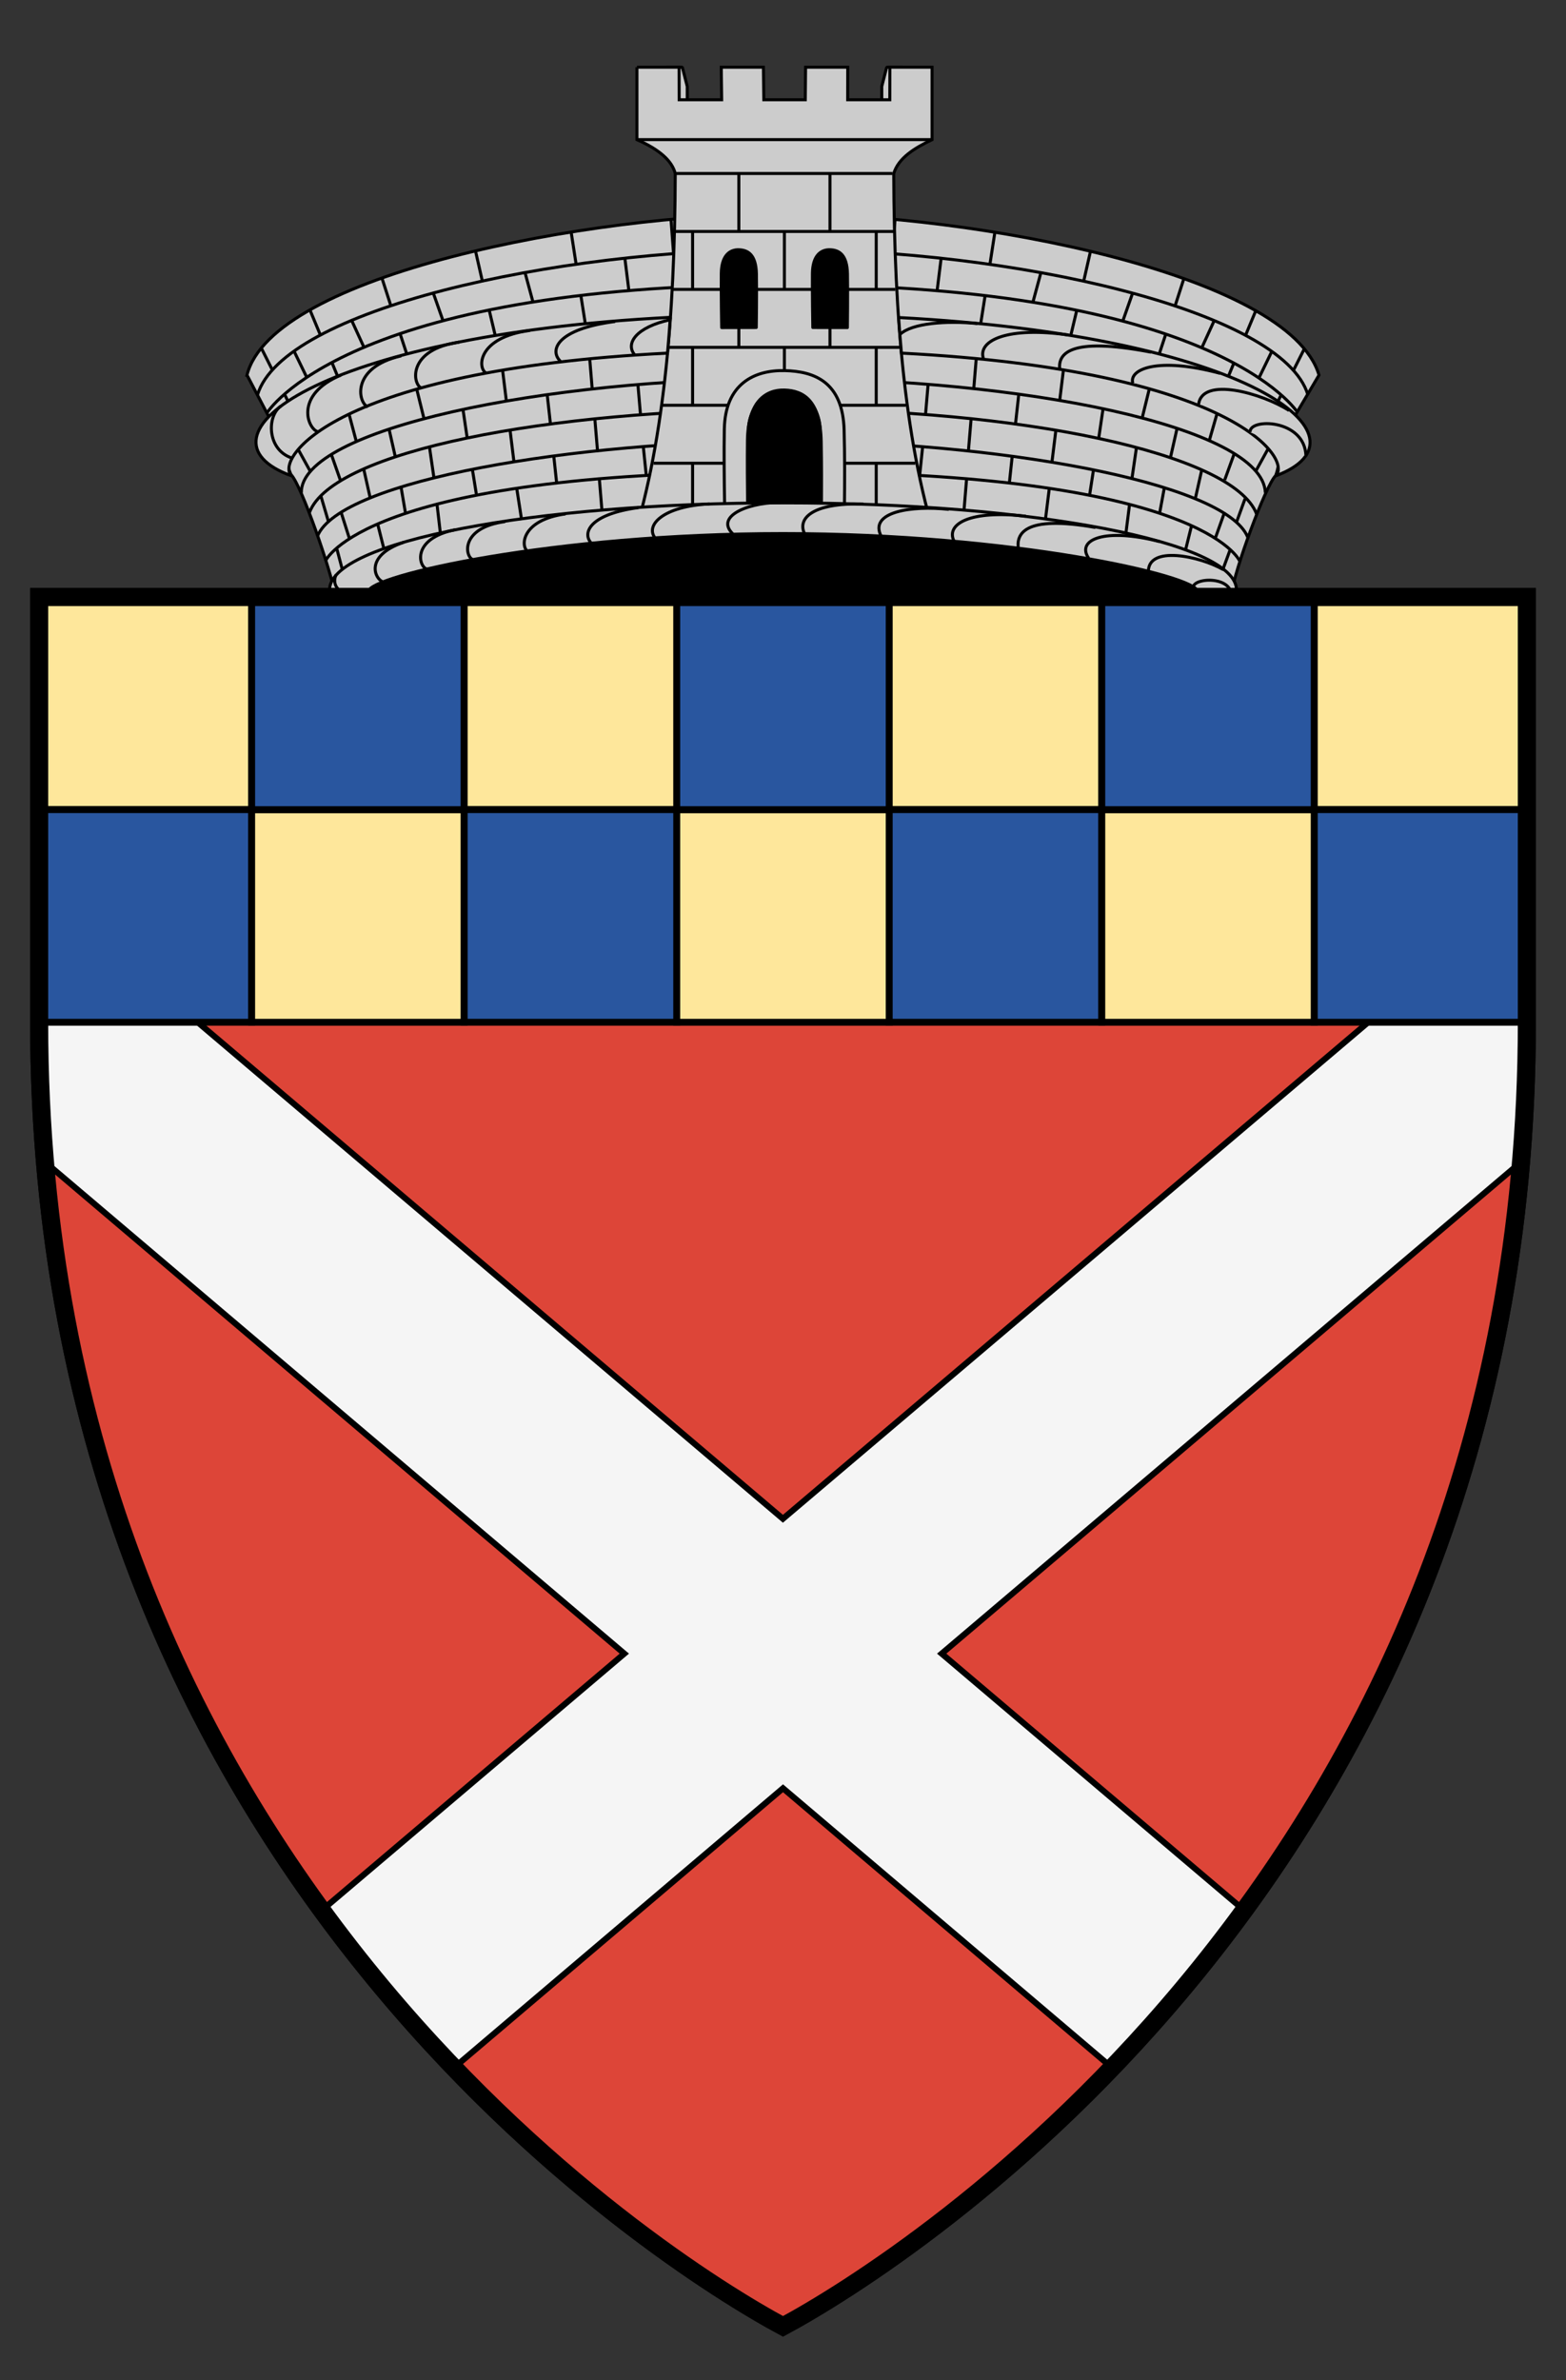 <svg xmlns:rdf="http://www.w3.org/1999/02/22-rdf-syntax-ns#" xmlns="http://www.w3.org/2000/svg" height="395" width="260" version="1.1" xmlns:cc="http://creativecommons.org/ns#" xmlns:dc="http://purl.org/dc/elements/1.1/">
 <rect width="100%" height="100%" fill="#333333" stroke="none"/>
 <defs>
  <style type="text/css"/>
 </defs>
 <g transform="matrix(.924 0 0 .943 -745.16 68.117)" stroke="#aa8800">
  <g transform="translate(-123.41 -260.88)">
   <g transform="translate(-60.774 -125.21)">
    <g transform="matrix(1.222 0 0 1.222 -165.7 197.11)">
     <g stroke-width="3.01" transform="matrix(.744 0 0 .83 193.26 73.149)" stroke="#000000">
      <g transform="translate(-20.47 -278.11)"></g>
     </g>
    </g>
   </g>
  </g>
 </g>
 <g fill="#009900">
  <g stroke="#000000"></g>
 </g>
 <g stroke="#000000" fill="#009900"></g>
 <g transform="translate(-1388.7 -400.72)"></g>
 <g stroke="#000000" stroke-width=".5" transform="translate(289.91 41.044)">
  <path d="m-248.9 21.208l10.527 20.072s155.43 0.269 155.43 0.269l12.023-20.341c-4.935-16.752-57.189-26.774-88.992-26.774-32.187 0-84.808 10.13-88.992 26.774z" fill-rule="evenodd" fill="#cccccc"/>
  <path d="m-234.3 57.51c3.289-18.443 140.31-19.644 148.87 0 0.399-3.752 5.668-18.04 7.312-19.615 5.641-14.924-38.318-23.968-82.144-23.821-43.826 0.147-87.519 9.484-81.347 23.628 1.794 1.809 6.669 16.084 7.309 19.807z" fill-rule="evenodd" fill="#cccccc"/>
  <g fill="none">
   <path d="m-235.88 52.074s6.212-14.806 75.972-14.81c69.567-0.004 75.8 14.775 75.8 14.775"/>
   <path d="m-82.768 48.083c-3.797-9.303-42.909-15.939-77.145-15.939s-73.494 6.491-77.291 15.794"/>
   <path d="m-79.825 40.747c-0.385-11.073-40.852-18.972-80.087-18.972-39.623 0-80.164 8.422-79.966 18.972"/>
   <path d="m-81.277 44.278c-3.829-10.22-39.913-17.481-78.635-17.391-38.722 0.091-74.78 6.889-78.609 17.109"/>
   <path d="m-159.91 37.185v5.164"/>
   <path d="m-175.78 37.509 0.235 5.182"/>
   <path d="m-190.41 38.346 0.424 5.147"/>
   <path d="m-204.14 39.867 0.906 5.833"/>
   <path d="m-217.35 42.671 0.63 5.449"/>
   <path d="m-227.21 45.912 1.052 4.176"/>
   <path d="m-233.98 50.061 1.061 4.008"/>
   <path d="m-144.04 37.509-0.235 5.182"/>
   <path d="m-129.42 38.346-0.424 5.147"/>
   <path d="m-115.68 39.867-0.628 5.057"/>
   <path d="m-102.36 42.579-0.63 4.963"/>
   <path d="m-92.047 46.064-1.033 4.181"/>
   <path d="m-85.674 50.2-1.239 3.373"/>
   <path d="m-159.91 26.979v5.257"/>
   <path d="m-176.18 27.309 0.24 5.276"/>
   <path d="m-191.16 28.368 0.454 5.404"/>
   <path d="m-205.23 30.307 0.661 5.375"/>
   <path d="m-218.6 33.194 0.73 5.014"/>
   <path d="m-229.5 36.902 1.022 4.553"/>
   <path d="m-236.65 41.219 1.315 4.454"/>
   <path d="m-143.64 27.309-0.24 5.276"/>
   <path d="m-128.67 28.368-0.454 5.404"/>
   <path d="m-114.6 30.307-0.661 5.375"/>
   <path d="m-101.22 33.194-0.73 5.014"/>
   <path d="m-90.403 37.018-1.022 4.553"/>
   <path d="m-83.196 41.732-1.417 3.89"/>
   <path d="m-159.91 16.731v5.257"/>
   <path d="m-192.02 18.277 0.437 5.279"/>
   <path d="m-206.49 20.2 0.661 5.391"/>
   <path d="m-220.77 23.339 1.275 5.187"/>
   <path d="m-232.03 27.425 1.312 4.931"/>
   <path d="m-240.5 33.365 2.125 3.853"/>
   <path d="m-176.67 17.092 0.24 5.276"/>
   <path d="m-127.81 18.277-0.437 5.279"/>
   <path d="m-113.33 20.2-0.661 5.391"/>
  </g>
  <path d="m-99.053 23.339-1.275 5.187" fill="#cccccc"/>
  <path d="m-87.798 27.425-1.312 4.569" fill="#cccccc"/>
  <g fill="none">
   <path d="m-79.328 33.365-2.125 3.853"/>
   <path d="m-143.16 17.092-0.24 5.276"/>
   <path d="m-245.58 27.487s12.891-21.292 85.559-21.292c72.469-0.006 85.559 21.241 85.559 21.241"/>
   <path d="m-72.761 24.49c-4.227-14.092-49.079-24.144-87.199-24.144-38.121 0-82.971 10.052-87.198 24.144"/>
   <path d="m-240.95 27.865-1.727-3.487"/>
   <path d="m-244.67 20.401-1.807-3.585"/>
   <path d="m-233.11 23.224-1.701-4.125"/>
   <path d="m-236.72 14.557-1.727-4.15"/>
   <path d="m-221.9 19.148-1.594-4.837"/>
   <path d="m-225.01 9.72-1.488-4.616"/>
   <path d="m-207.42 15.76-1.275-5.353"/>
   <path d="m-209.83 5.595-1.143-5.034"/>
   <path d="m-194.26 2.795-0.824-5.328"/>
   <path d="m-193.47 8.001 0.903 5.721"/>
   <path d="m-177.18 12.543-0.452-5.942"/>
   <path d="m-178.08 1.077-0.425-5.697"/>
   <path d="m-159.91 0.364v-5.967"/>
   <path d="m-159.91 6.233v5.918"/>
  </g>
  <g fill="#cccccc">
   <path d="m-78.869 27.865 1.727-3.487"/>
   <path d="m-75.149 20.401 1.807-3.585"/>
   <path d="m-86.707 23.224 1.7-4.125"/>
   <path d="m-83.093 14.557 1.727-4.15"/>
   <path d="m-97.92 19.148 1.594-4.837"/>
   <path d="m-94.811 9.72 1.488-4.616"/>
  </g>
  <g fill="none">
   <path d="m-112.4 15.76 1.275-5.353"/>
   <path d="m-109.98 5.595 1.143-5.034"/>
   <path d="m-125.55 2.795 0.824-5.328"/>
   <path d="m-126.35 8.001-0.903 5.721"/>
   <path d="m-142.64 12.543 0.452-5.942"/>
   <path d="m-141.74 1.077 0.425-5.697"/>
   <path d="m-151.92 37.475v-5.236"/>
   <path d="m-151.67 26.948 0.181-5.124"/>
   <path d="m-151.01 6.283 0.181-5.793"/>
   <path d="m-133.65 1.772-0.663 5.347"/>
   <path d="m-117.08 4.167-1.326 4.902"/>
  </g>
  <g fill="#cccccc">
   <path d="m-101.89 7.676-1.567 4.456"/>
   <path d="m-88.326 12.187-1.989 4.345"/>
   <path d="m-78.742 17.256-2.11 4.345"/>
  </g>
  <g fill="none">
   <path d="m-135.82 22.77-0.422 4.902"/>
   <path d="m-136.73 33.13-0.482 4.679"/>
   <path d="m-122.32 39.035 0.482-4.512"/>
   <path d="m-121.3 29.231 0.542-4.902"/>
   <path d="m-106.77 26.781-0.723 4.902"/>
   <path d="m-108.34 36.807-0.663 4.302"/>
   <path d="m-97.368 44.07 0.784-4.238"/>
   <path d="m-88.102 48.188 1.509-4.236"/>
  </g>
  <path d="m-95.559 34.801 1.085-4.79" fill="#cccccc"/>
  <g fill="none">
   <path d="m-86.579 38.618 1.628-4.485"/>
   <path d="m-167.91 37.475v-5.236"/>
   <path d="m-168.15 26.948-0.181-5.124"/>
   <path d="m-168.81 6.283-0.181-5.793"/>
   <path d="m-186.17 1.772 0.663 5.347"/>
   <path d="m-202.75 4.167 1.326 4.902"/>
   <path d="m-217.94 7.676 1.567 4.456"/>
   <path d="m-231.5 12.187 1.989 4.345"/>
   <path d="m-241.08 17.256 2.11 4.345"/>
   <path d="m-184 22.77 0.422 4.902"/>
   <path d="m-183.1 33.13 0.482 4.679"/>
   <path d="m-197.5 39.035-0.482-4.512"/>
   <path d="m-198.53 29.231-0.542-4.902"/>
   <path d="m-213.06 26.781 0.723 4.902"/>
   <path d="m-211.49 36.807 0.663 4.122"/>
   <path d="m-222.58 44.157-0.779-4.566"/>
   <path d="m-231.91 48.29-1.36-4.286"/>
   <path d="m-224.27 34.801-1.085-4.79"/>
   <path d="m-233.37 38.738-1.508-4.304"/>
  </g>
  <g transform="translate(0,100)">
   <g fill="#cccccc">
    <path stroke-linejoin="bevel" d="m-143.51-126.7 0.817-3.189h2.645v7.035l-3.462-0.657v-3.189z" fill-rule="evenodd"/>
    <path stroke-linejoin="bevel" d="m-175.81-126.7-0.817-3.189h-2.645v7.035l3.462-0.657v-3.189z" fill-rule="evenodd"/>
    <path d="m-184.16-129.89v12.024c3.813 1.672 5.841 3.559 6.361 5.628-0.065 23.92-1.951 45.657-7.634 62.786h24.949 1.645 24.918c-5.682-17.129-7.537-38.866-7.603-62.786 0.785-2.601 3.406-4.205 6.361-5.628l-0-12.024h-7l-0.014 5.403h-6.995l0.01-5.403h-7l-0.049 5.403h-6.888l-0.063-5.403h-7l0.069 5.403h-7.055l-0.014-5.403h-7z"/>
    <path d="m-184.11-117.87h48.866-48.866z"/>
    <path d="m-177.62-112.25h35.881-35.881z"/>
   </g>
   <g fill="none">
    <path d="m-181.4-64.165h43.443"/>
    <path d="m-179.92-73.781h40.396"/>
    <path d="m-178.87-83.397h38.307"/>
    <path d="m-178.18-93.013h36.915"/>
    <path d="m-177.92-102.63h36.48"/>
   </g>
   <path stroke-linejoin="round" d="m-167.5-99.594c-1.362 0.077-2.619 1.072-2.656 3.927-0.039 3.047 0.065 8.992 0.065 8.992l5.74-0.016s0.09-5.677 0.026-8.903c-0.064-3.228-1.439-3.955-2.902-3.999-0.091-0.003-0.181-0.005-0.272 0z" fill-rule="evenodd" stroke-linecap="round" fill="#000000"/>
   <path stroke-linejoin="round" d="m-152.37-99.594c-1.362 0.077-2.619 1.072-2.656 3.927-0.039 3.047 0.065 8.975 0.065 8.975l5.74 0.016s0.077-5.693 0.013-8.92c-0.064-3.228-1.426-3.955-2.889-3.999-0.091-0.003-0.181-0.005-0.272 0z" fill-rule="evenodd" stroke-linecap="round" fill="#000000"/>
   <g fill="none">
    <path d="m-167.24-83.579v-3.081"/>
    <path d="m-152.11-83.579v-3.081"/>
    <path d="m-159.68-83.271v9.684"/>
    <path d="m-174.92-52.592v-11.415"/>
    <path d="m-144.43-52.592v-11.415"/>
    <path d="m-174.92-73.718v-9.669"/>
    <path d="m-144.43-73.718v-9.669"/>
    <path d="m-159.68-102.78v9.967"/>
    <path d="m-174.92-93.092v-9.417"/>
    <path d="m-144.43-93.092v-9.417"/>
   </g>
   <path stroke-linejoin="round" d="m-159.65-79.536c-5.003-0.109-9.868 2.192-10.002 9.703-0.134 7.515 0.192 19.143 0.192 19.143l3.783 0.26c-0.024-1.18-0.13-11.121-0.054-17.154 0.021-1.62 0.034-2.959 0.372-4.055 0.169-0.548 0.381-1.038 0.613-1.47 0.232-0.431 0.36-0.809 0.644-1.133 0.284-0.324 0.503-0.589 0.828-0.815 0.325-0.226 0.588-0.412 0.943-0.549 0.711-0.274 2.039-0.632 2.804-0.608 0.765 0.023 1.829 0.394 2.529 0.661 0.35 0.134 0.555 0.314 0.874 0.531 0.319 0.217 0.439 0.463 0.717 0.779 0.278 0.316 0.57 0.687 0.797 1.116 0.227 0.429 0.427 0.93 0.594 1.487 0.334 1.115 0.306 2.498 0.361 4.214 0.206 6.391-0.018 15.901-0.038 17.013l3.873-0.26s0.276-11.026 0.058-18.984c-0.218-7.96-4.884-9.771-9.887-9.88z" fill-rule="evenodd" stroke-linecap="round" fill="#cccccc"/>
   <path stroke-linejoin="round" d="m-165.69-50.676s-0.205-10.78-0.123-17.264c0.083-6.48 3.081-8.468 6.16-8.374 3.079 0.094 5.949 1.665 6.084 8.532 0.134 6.865-0.038 17.113-0.038 17.113l-12.083-0.007z" fill-rule="evenodd" stroke-linecap="round" fill="#000000"/>
   <path d="m-167.24-102.6v-9.448" fill="none"/>
   <path d="m-152.11-102.6v-9.448" fill="none"/>
  </g>
  <path stroke-linejoin="round" d="m-159.91 47.506c-4.75 0-9.389 0.107-13.869 0.304-4.479 0.196-8.801 0.487-12.918 0.836-4.117 0.349-8.023 0.759-11.685 1.215-3.662 0.456-7.079 0.957-10.193 1.476-3.114 0.519-5.934 1.057-8.408 1.595-2.474 0.538-4.599 1.072-6.341 1.584-1.742 0.512-3.099 1.001-4.016 1.443-0.459 0.221-0.81 0.434-1.045 0.629-0.235 0.195-0.352 0.379-0.352 0.543-0 0.174 0.117 0.359 0.352 0.564s0.587 0.43 1.045 0.662c0.917 0.464 2.274 0.974 4.016 1.508 1.742 0.535 3.867 1.089 6.341 1.649 2.474 0.56 5.294 1.121 8.408 1.66 3.114 0.539 6.531 1.057 10.193 1.53 3.662 0.473 7.568 0.909 11.685 1.27 4.117 0.361 8.438 0.654 12.918 0.857 4.479 0.203 9.119 0.315 13.869 0.315 4.749 0 9.389-0.111 13.869-0.315 4.479-0.203 8.801-0.496 12.918-0.857 4.117-0.361 8.023-0.797 11.685-1.27 3.662-0.473 7.079-0.991 10.193-1.53 3.114-0.539 5.934-1.1 8.408-1.66 2.474-0.56 4.599-1.115 6.341-1.649 1.742-0.535 3.099-1.044 4.016-1.508 0.459-0.232 0.81-0.456 1.045-0.662 0.235-0.206 0.352-0.391 0.352-0.564 0-0.164-0.117-0.347-0.352-0.543-0.235-0.195-0.587-0.408-1.045-0.629-0.917-0.442-2.274-0.931-4.016-1.443-1.742-0.512-3.867-1.046-6.341-1.584-2.474-0.538-5.294-1.076-8.408-1.595-3.114-0.519-6.531-1.02-10.193-1.476-3.662-0.456-7.568-0.867-11.685-1.215-4.117-0.349-8.438-0.639-12.918-0.836-4.479-0.196-9.119-0.304-13.869-0.304z" stroke-linecap="round" fill="#000000"/>
  <path stroke-linejoin="round" d="m-159.91 42.414c-41.561 0-75.294 6.477-75.294 14.46 0 7.983 33.733 14.46 75.294 14.46s75.294-6.477 75.294-14.46c0-7.983-33.733-14.46-75.294-14.46zm0 5.094c37.996 0 68.827 6.998 68.827 9.621 0 2.779-30.832 10.02-68.827 10.02-37.996 0-68.827-7.241-68.827-10.02-0-2.624 30.831-9.621 68.827-9.621z" stroke-linecap="round" fill="#cccccc"/>
  <g fill="none">
   <path d="m-132.38 43.496c-6.082-0.674-13.485 0.374-11.17 4.562"/>
   <path d="m-119.59 44.631c-9.278-1.068-13.305 1.292-11.938 4.1"/>
   <path d="m-97.382 48.843c-9.078-2.346-13.915-0.35-11.781 2.761"/>
   <path d="m-86.753 53.524c-3.989-2.3-12.648-4.12-12.49 0.393"/>
   <path d="m-85.83 59.346c2.209-4.983-6.213-4.759-5.97-2.8"/>
   <path d="m-172.1 42.582c-7.782 0.392-10.753 3.58-9.01 5.706"/>
   <path d="m-183.91 43.198c-8.365 1.145-9.358 4.355-7.782 5.949"/>
   <path d="m-222.88 48.95c-6.778 2.32-4.73 6.357-3.26 6.632"/>
   <path d="m-159.58 42.373c-5.436-0.282-11.846 2.095-8.658 5.188"/>
   <path d="m-146.59 42.603c-8.535-0.22-11.008 2.443-9.708 4.994"/>
   <path d="m-108.03 46.498c-12.086-2.131-13.157 1.2-12.802 3.568"/>
   <path d="m-234.1 54.335c-1.026 2.128 1.314 4.249 5.289 2.813"/>
   <path d="m-214.33 46.867c-7.209 1.48-6.126 6.033-4.742 6.533"/>
   <path d="m-206.06 45.524c-7.335 0.978-6.723 5.674-5.395 6.281"/>
   <path d="m-196.02 44.249c-7.333 0.992-7.504 5.396-6.278 6.209"/>
  </g>
  <path d="m-178.62 11.625c-58.561 3.036-80.481 19.943-62.875 26.312-2.882-2.748 6.997-17.552 62.406-20.375 0.184-1.954 0.328-3.932 0.469-5.938zm37.906 0.031c0.139 1.995 0.287 3.962 0.469 5.906 55.132 2.862 65.001 17.632 62.125 20.375 17.118-6.351-4.336-23.201-62.594-26.281z" fill-rule="evenodd" fill="#cccccc"/>
  <path d="m-127.63 12.66c-5.056-0.511-10.894-0.093-12.861 1.802" fill="none"/>
  <path d="m-112.5 14.555c-10.022-1.432-15.128 0.859-14.14 3.914" fill="none"/>
  <g fill="#cccccc">
   <path d="m-87.315 20.924c-10.449-2.809-15.274-0.678-14.504 1.685"/>
   <path d="m-75.887 27.089c-4.416-2.832-14.518-5.769-15.03-0.957"/>
   <path d="m-73.087 34.684c-0.119-6.253-9.547-6.369-9.263-3.988"/>
  </g>
  <g fill="none">
   <path d="m-178.66 12.029c-5.567 1.208-7.501 3.91-5.861 5.837"/>
   <path d="m-187.79 12.313c-9.766 1.267-10.925 4.819-9.085 6.583"/>
   <path d="m-233.28 21.201c-7.913 3.297-5.522 9.035-3.805 9.425"/>
   <path d="m-98.789 17.408c-13.929-2.69-15.423 0.475-15.183 2.783"/>
   <path d="m-243.31 26.382c-2.288 1.627-2.295 7.152 1.783 8.563"/>
   <path d="m-223.31 18.021c-8.416 1.917-7.152 7.814-5.536 8.461"/>
   <path d="m-213.65 15.738c-8.563 1.19-7.849 6.897-6.299 7.635"/>
   <path d="m-201.93 13.799c-8.561 1.123-8.761 6.109-7.329 7.029"/>
  </g>
 </g>
 <path d="m6.5 99.088v70.552c0 140.9 103.89 205.92 123.5 216.45 19.61-10.53 123.5-75.55 123.5-216.45v-70.556h-247z" stroke="#000000" stroke-width="3" fill="none"/>
 <path fill="#dd4538" d="m6.5 99.088v70.556c0 140.89 103.89 205.92 123.5 216.44 19.613-10.524 123.5-75.552 123.5-216.44v-70.556h-247z"/>
 <g stroke="#000000">
  <path fill="#f5f5f5" d="m6.5 169.66c0 7.976 0.337 15.694 0.969 23.188l96.188 81.594-50.219 42.594c7.148 9.791 14.59 18.473 21.938 26.125l54.625-46.375 54.625 46.375c7.347-7.652 14.79-16.334 21.938-26.125l-50.219-42.594 96.188-81.594c0.632-7.494 0.969-15.211 0.969-23.188h-26.344l-97.17 82.4-97.156-82.4h-26.344z"/>
  <g stroke-width="1.14">
   <rect height="35.286" width="35.286" y="99.088" x="6.5" fill="#fee79b"/>
   <rect height="35.286" width="35.286" y="134.37" x="6.5" fill="#29569f"/>
   <rect transform="scale(1,-1)" height="35.286" width="35.286" y="-169.66" x="41.786" fill="#fee79b"/>
   <rect transform="scale(1,-1)" height="35.286" width="35.286" y="-134.37" x="41.786" fill="#29569f"/>
   <rect height="35.286" width="35.286" y="99.088" x="77.071" fill="#fee79b"/>
   <rect height="35.286" width="35.286" y="134.37" x="77.071" fill="#29569f"/>
   <rect transform="scale(1,-1)" height="35.286" width="35.286" y="-169.66" x="112.36" fill="#fee79b"/>
   <rect transform="scale(1,-1)" height="35.286" width="35.286" y="-134.37" x="112.36" fill="#29569f"/>
   <rect height="35.286" width="35.286" y="99.088" x="147.64" fill="#fee79b"/>
   <rect height="35.286" width="35.286" y="134.37" x="147.64" fill="#29569f"/>
   <rect transform="scale(1,-1)" height="35.286" width="35.286" y="-169.66" x="182.93" fill="#fee79b"/>
   <rect transform="scale(1,-1)" height="35.286" width="35.286" y="-134.37" x="182.93" fill="#29569f"/>
   <rect height="35.286" width="35.286" y="99.088" x="218.21" fill="#fee79b"/>
   <rect height="35.286" width="35.286" y="134.37" x="218.21" fill="#29569f"/>
  </g>
  <path d="m6.5 99.088v70.556c0 140.89 103.89 205.92 123.5 216.44 19.613-10.524 123.5-75.552 123.5-216.44v-70.556h-247z" stroke-width="3" fill="none"/>
 </g>
</svg>
